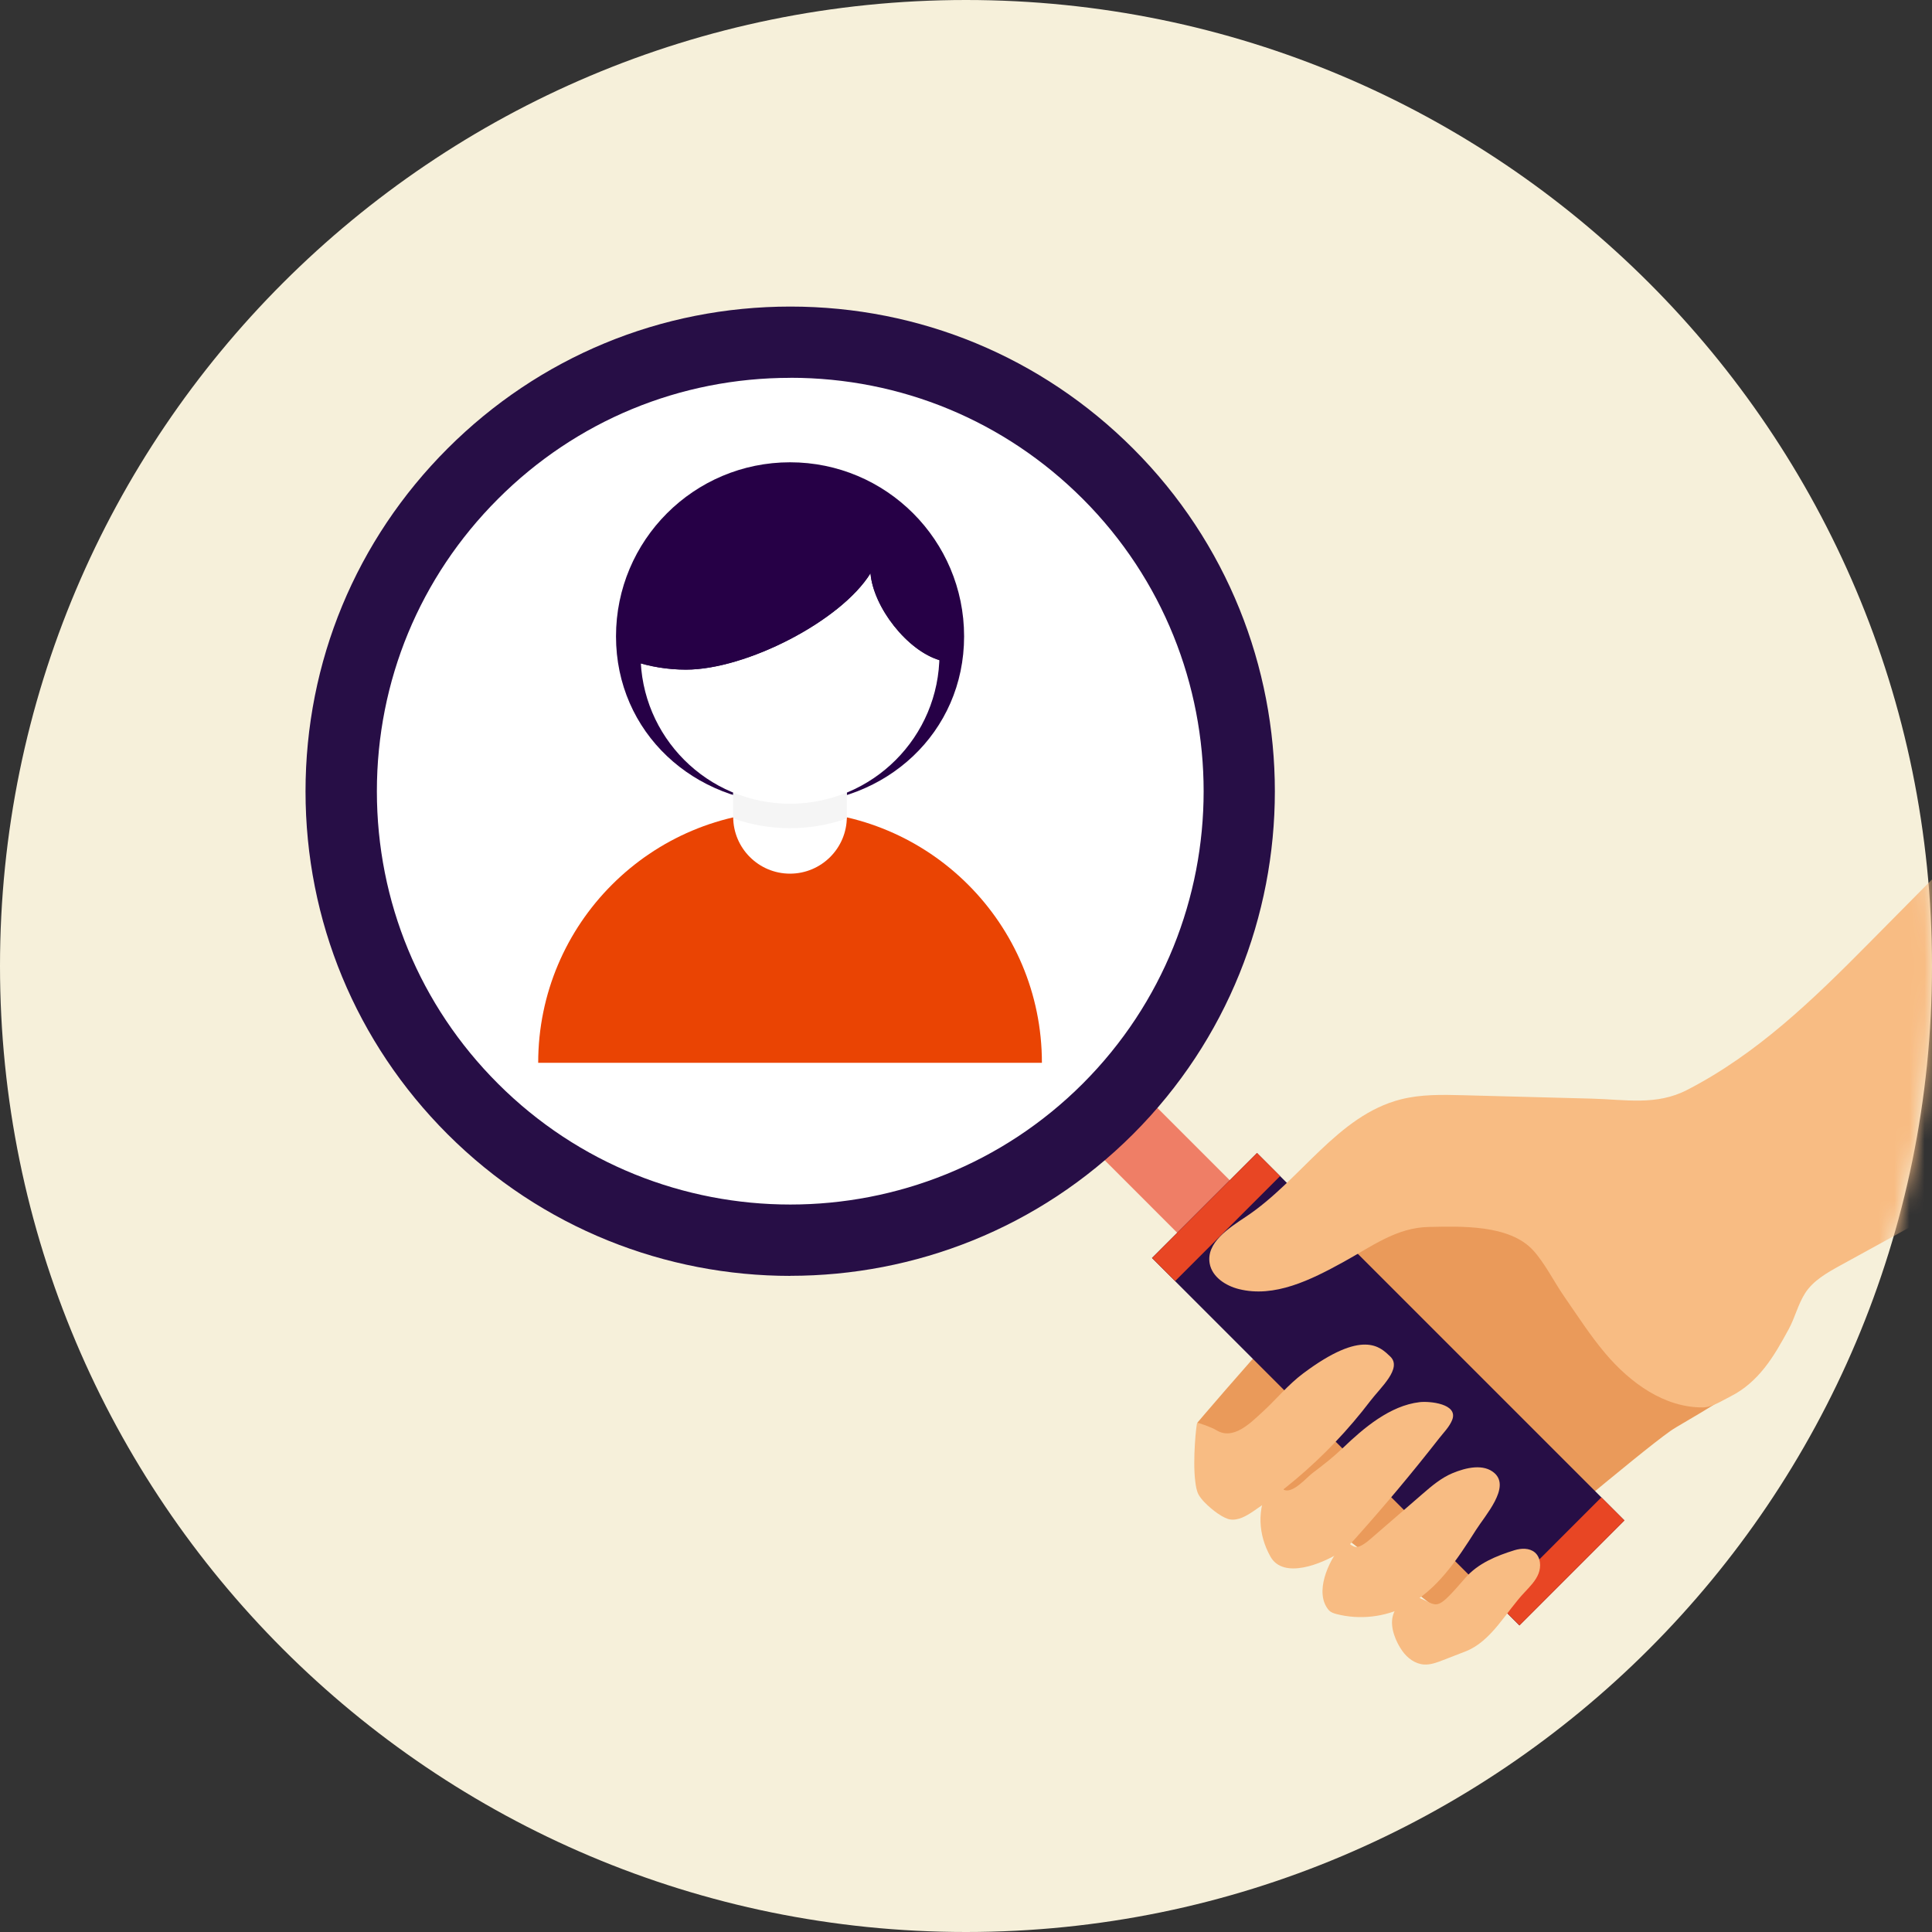 <svg width="128" height="128" viewBox="0 0 128 128" fill="none" xmlns="http://www.w3.org/2000/svg">
<rect x="0" y="0" width="128" height="128" fill="#333333" stroke="none"/>
<g clip-path="url(#clip0_2078_56554)">
<path d="M64 128C99.346 128 128 99.346 128 64C128 28.654 99.346 0 64 0C28.654 0 0 28.654 0 64C0 99.346 28.654 128 64 128Z" fill="#F6F0DA"/>
<path d="M95.246 77.582C90.972 80.517 79.319 94.268 79.319 94.268C79.319 94.268 95.841 107.086 95.863 107.104C96.183 107.315 98.337 104.8 98.689 104.535C100.586 103.1 108.398 96.412 110.679 94.798C111.456 94.249 115.845 91.954 115.818 91.118C115.795 90.391 110.56 87.625 109.459 86.441C106.949 83.744 104.288 81.043 101.212 78.985C99.68 77.961 97.079 76.329 95.246 77.587V77.582Z" fill="#EA9A5A"/>
<path d="M75.075 71.798L71.597 75.276L78.553 82.233L82.031 78.754L75.075 71.798Z" fill="#EF7E66"/>
<path d="M83.278 76.388L76.321 83.344L100.665 107.688L107.621 100.732L83.278 76.388Z" fill="#270E46"/>
<path d="M83.281 76.389L76.325 83.346L77.854 84.875L84.811 77.918L83.281 76.389Z" fill="#E84624"/>
<path d="M106.096 99.202L99.14 106.159L100.669 107.688L107.625 100.731L106.096 99.202Z" fill="#E84624"/>
<path d="M52.361 82.185C68.794 82.185 82.116 68.863 82.116 52.43C82.116 35.996 68.794 22.674 52.361 22.674C35.927 22.674 22.605 35.996 22.605 52.43C22.605 68.863 35.927 82.185 52.361 82.185Z" fill="white"/>
<path d="M52.361 84.531C44.137 84.531 35.913 81.399 29.65 75.141C23.584 69.075 20.242 61.011 20.242 52.43C20.242 43.849 23.584 35.785 29.65 29.719C35.717 23.653 43.781 20.311 52.361 20.311C60.942 20.311 69.006 23.653 75.072 29.719C87.593 42.24 87.593 62.615 75.072 75.136C68.809 81.399 60.585 84.526 52.361 84.526V84.531ZM52.361 25.033C45.042 25.033 38.162 27.881 32.992 33.056C27.817 38.231 24.969 45.111 24.969 52.425C24.969 59.74 27.817 66.624 32.992 71.794C43.671 82.473 61.051 82.473 71.735 71.794C82.414 61.111 82.414 43.735 71.735 33.052C66.56 27.877 59.68 25.029 52.366 25.029L52.361 25.033Z" fill="#270E46"/>
<path d="M63.874 42.159C63.874 48.529 58.71 53.253 52.343 53.253C45.976 53.253 40.812 48.526 40.812 42.159C40.812 35.792 45.976 30.628 52.343 30.628C58.71 30.628 63.874 35.792 63.874 42.159Z" fill="#260046"/>
<path d="M52.343 53.726C43.127 53.726 35.657 61.199 35.657 70.412H69.029C69.029 61.196 61.559 53.726 52.343 53.726Z" fill="#EA4403"/>
<path d="M42.438 43.351C42.438 37.882 46.872 33.449 52.34 33.449C57.809 33.449 62.242 37.882 62.242 43.351C62.242 48.82 57.809 53.253 52.34 53.253C46.872 53.253 42.438 48.82 42.438 43.351Z" fill="white"/>
<path d="M56.105 49.379H48.576V54.118C48.576 56.197 50.264 57.882 52.34 57.882C54.417 57.882 56.105 56.197 56.105 54.118V49.379Z" fill="white"/>
<path d="M56.093 54.232C56.093 54.193 56.105 54.157 56.105 54.117V52.505C54.946 52.981 53.673 53.25 52.34 53.25C51.008 53.25 49.738 52.981 48.576 52.505V54.117C48.576 54.157 48.587 54.193 48.587 54.232C49.766 54.638 51.025 54.87 52.34 54.87C53.656 54.87 54.915 54.641 56.093 54.232Z" fill="#F5F5F5"/>
<path d="M62.53 41.476C62.53 42.26 62.449 43.018 62.287 43.748C60.123 43.136 57.862 40.233 57.672 37.98C55.715 41.143 49.441 44.364 45.447 44.364C44.23 44.364 43.057 44.166 41.965 43.804C41.795 43.054 41.705 42.282 41.705 41.479C41.705 38.719 42.777 36.215 44.529 34.348C46.639 32.624 49.315 31.597 52.256 31.597C54.68 31.597 56.935 32.299 58.836 33.517C61.1 35.428 62.53 38.285 62.53 41.476Z" fill="#260046"/>
<path d="M62.53 41.477C62.53 42.26 62.449 43.019 62.287 43.749C60.123 43.136 57.862 40.234 57.672 37.981C55.715 41.144 49.441 44.365 45.447 44.365C44.23 44.365 43.057 44.166 41.965 43.805C41.795 43.055 41.705 42.282 41.705 41.479C41.705 38.72 42.777 36.215 44.529 34.348C46.432 32.328 49.127 31.065 52.119 31.065C54.68 31.065 57.022 31.983 58.836 33.517C61.1 35.429 62.53 38.286 62.53 41.477Z" fill="#260046"/>
<path d="M94.212 105.938C95.305 106.432 95.181 106.734 97.079 104.544C97.92 103.575 99.14 103.077 100.338 102.706C100.786 102.569 101.325 102.546 101.687 102.853C102.075 103.182 102.116 103.785 101.929 104.261C101.741 104.731 101.371 105.106 101.024 105.477C99.771 106.793 98.816 108.745 97.088 109.413C96.594 109.605 96.096 109.797 95.602 109.989C95.191 110.149 94.766 110.309 94.327 110.277C93.755 110.235 93.248 109.856 92.914 109.39C92.48 108.786 92.073 107.817 92.279 107.058C92.37 106.72 92.562 106.414 92.745 106.117C92.841 105.966 92.942 105.81 93.092 105.723C93.412 105.545 93.801 105.733 94.126 105.902C94.157 105.92 94.185 105.934 94.217 105.947L94.212 105.938Z" fill="#F8BC83"/>
<path d="M88.046 106.683C88.174 106.83 88.37 106.889 88.558 106.939C90.08 107.328 91.744 107.141 93.147 106.423C95.209 105.367 96.544 103.323 97.783 101.371C98.409 100.384 100.073 98.551 99.022 97.605C98.304 96.955 97.133 97.225 96.224 97.605C95.474 97.92 94.843 98.459 94.226 98.994C93.092 99.977 91.959 100.955 90.825 101.938C90.615 102.121 90.135 102.523 89.838 102.491C89.38 102.441 89.316 101.879 88.832 102.459C88.032 103.406 87.031 105.536 88.05 106.693L88.046 106.683Z" fill="#F8BC83"/>
<path d="M88.796 102.839C89.202 102.583 89.532 102.222 89.852 101.865C91.753 99.74 93.582 97.55 95.337 95.305C95.63 94.93 96.032 94.528 96.21 94.076C96.636 93.001 94.711 92.818 94.053 92.896C92.087 93.125 90.341 94.615 88.974 95.927C88.343 96.53 87.662 97.065 86.967 97.586C86.546 97.902 85.628 99.013 85.029 98.688C84.896 98.615 84.805 98.482 84.695 98.377C84.585 98.272 84.425 98.185 84.284 98.24C84.174 98.281 84.11 98.391 84.055 98.496C83.269 100.014 83.356 101.669 84.169 103.127C85.02 104.645 87.543 103.634 88.805 102.839H88.796Z" fill="#F8BC83"/>
<path d="M79.813 99.538C80.302 100.05 81.056 100.599 81.495 100.667C82.043 100.75 82.569 100.439 83.031 100.128C84.997 98.811 86.821 97.271 88.453 95.556C89.28 94.688 90.062 93.769 90.789 92.814C91.451 91.941 92.928 90.651 92.105 89.87C91.447 89.248 90.309 88.018 86.336 90.994C85.335 91.744 84.549 92.718 83.63 93.559C82.857 94.263 81.71 95.451 80.585 94.752C80.283 94.564 79.378 94.245 79.319 94.267C79.264 94.29 79.003 96.722 79.191 98.158C79.227 98.446 79.269 98.743 79.397 98.999C79.474 99.154 79.625 99.342 79.808 99.538H79.813Z" fill="#F8BC83"/>
<mask id="mask0_2078_56554" style="mask-type:luminance" maskUnits="userSpaceOnUse" x="0" y="0" width="128" height="128">
<path d="M64 128C99.346 128 128 99.346 128 64C128 28.654 99.346 0 64 0C28.654 0 0 28.654 0 64C0 99.346 28.654 128 64 128Z" fill="white"/>
</mask>
<g mask="url(#mask0_2078_56554)">
<path d="M153.257 67.433C153.348 67.072 153.385 66.693 153.412 66.318C153.705 62.327 152.699 58.268 150.66 54.834C148.686 51.511 140.96 45.175 137.065 49.106C132.626 53.591 128.192 58.071 123.753 62.556C120.119 66.227 116.416 69.824 111.767 72.215C109.732 73.262 107.698 72.846 105.463 72.787C102.624 72.713 99.79 72.64 96.951 72.562C95.561 72.526 94.148 72.494 92.804 72.837C88.608 73.906 86.162 78.208 82.555 80.604C81.39 81.376 79.895 82.341 80.146 83.717C80.311 84.604 81.198 85.184 82.075 85.404C84.439 86.002 86.848 84.796 88.987 83.621C90.866 82.592 92.516 81.326 94.665 81.289C96.768 81.248 99.991 81.116 101.568 82.83C102.345 83.676 102.967 84.937 103.639 85.906C104.521 87.177 105.358 88.485 106.359 89.669C108.004 91.616 110.286 93.276 112.836 93.244C113.449 93.234 114.148 92.764 114.683 92.499C115.552 92.06 116.288 91.401 116.891 90.642C117.527 89.847 118.016 88.96 118.5 88.073C118.921 87.305 119.118 86.428 119.584 85.692C120.119 84.846 121.038 84.329 121.915 83.845C125.531 81.861 129.088 79.918 132.667 77.87C136.315 75.785 140.078 73.902 143.931 72.238C145.792 71.433 147.671 70.684 149.568 69.98C150.628 69.587 152.398 69.244 152.969 68.178C153.097 67.945 153.184 67.694 153.248 67.433H153.257Z" fill="#F8BC83"/>
</g>
</g>
<defs>
<clipPath id="clip0_2078_56554">
<rect width="128" height="128" fill="white"/>
</clipPath>
</defs>
</svg>
